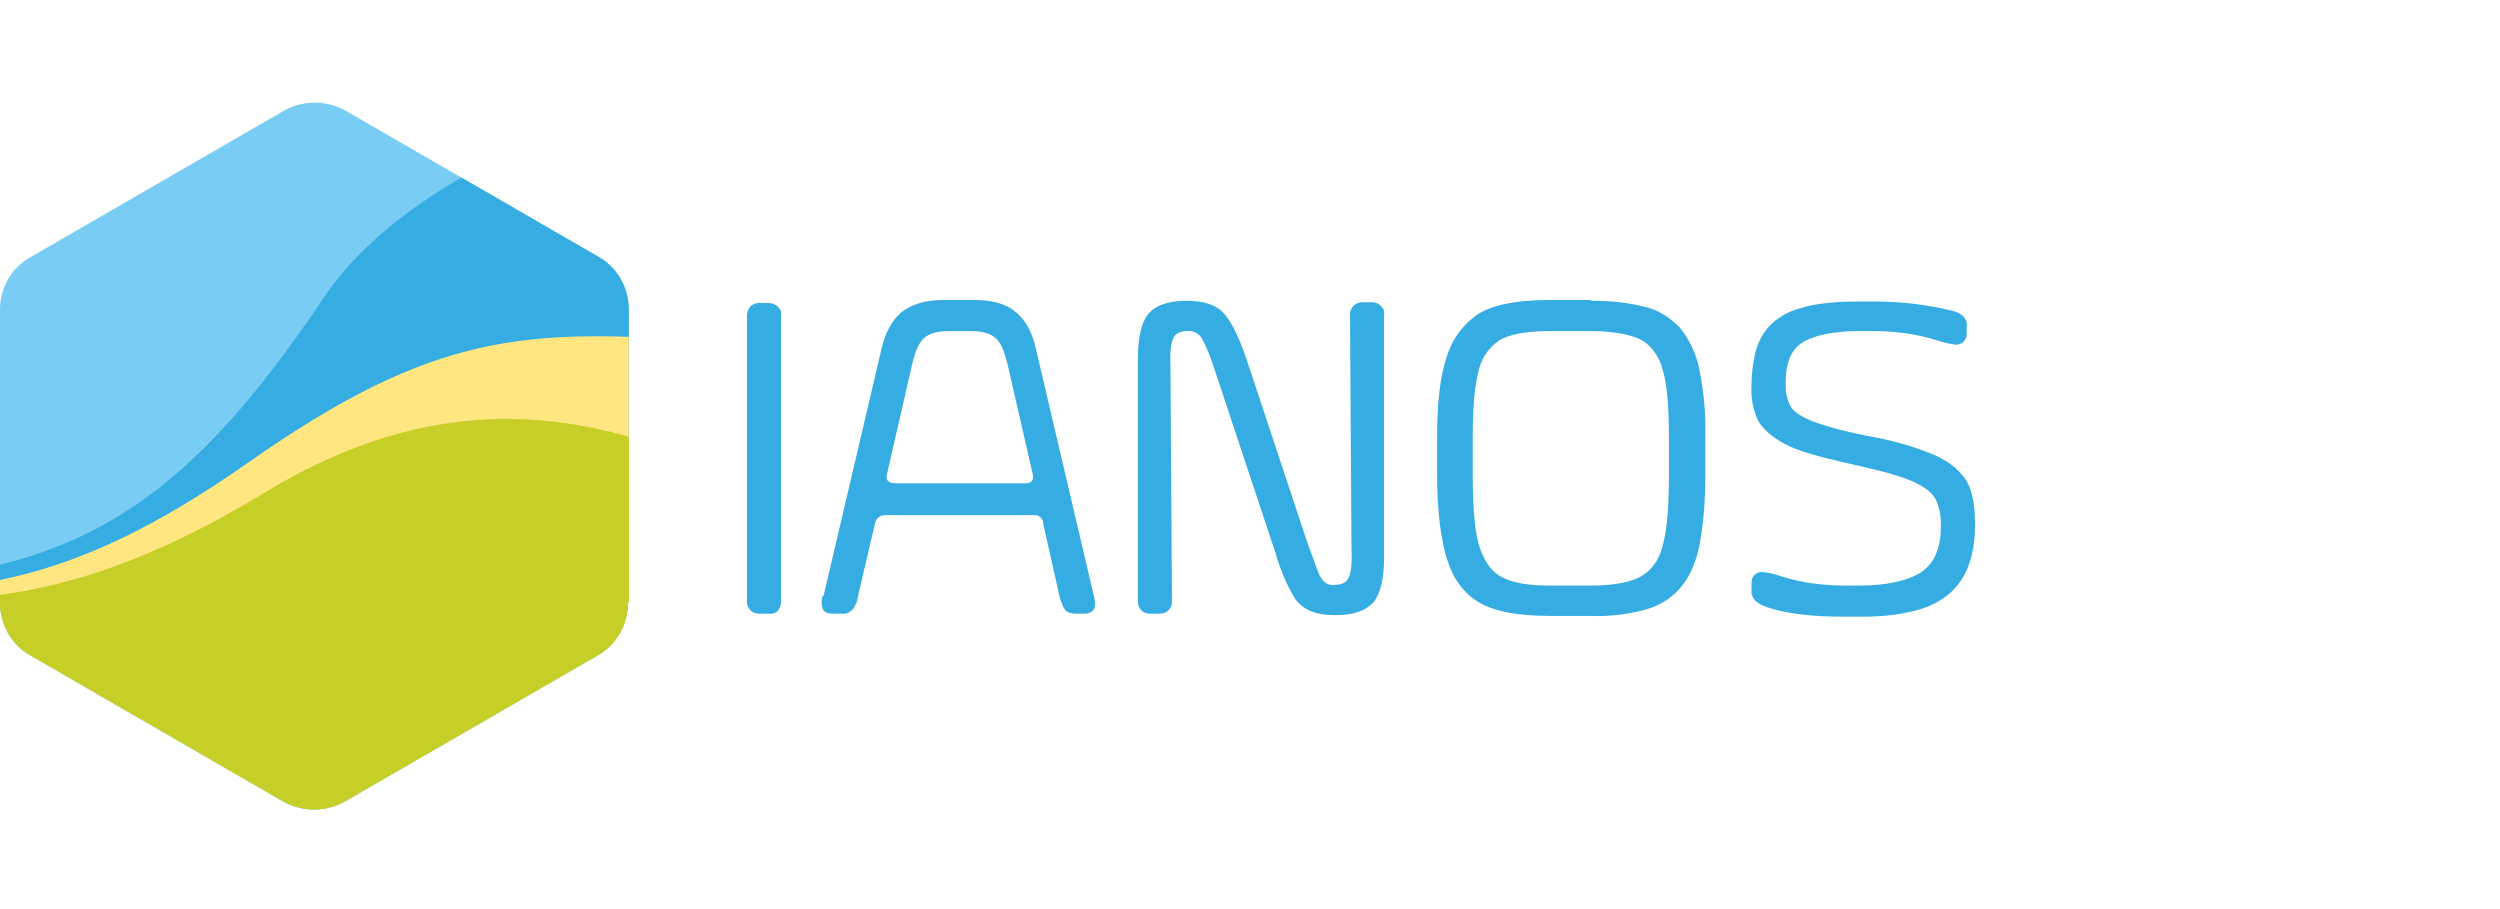 <?xml version="1.0" encoding="UTF-8"?>
<svg id="Livello_1" xmlns="http://www.w3.org/2000/svg" xmlns:xlink="http://www.w3.org/1999/xlink" version="1.1" viewBox="0 0 330 120">
  <!-- Generator: Adobe Illustrator 29.1.0, SVG Export Plug-In . SVG Version: 2.1.0 Build 142)  -->
  <defs>
    <style>
      .st0 {
        fill: none;
      }

      .st1 {
        fill: #c6cf28;
      }

      .st2 {
        clip-path: url(#clippath-1);
      }

      .st3 {
        clip-path: url(#clippath-2);
      }

      .st4 {
        fill: #79ccf3;
      }

      .st5 {
        fill: #ffe680;
      }

      .st6 {
        fill: #35ade3;
      }

      .st7 {
        clip-path: url(#clippath);
      }
    </style>
    <clipPath id="clippath">
      <path class="st0" d="M83,79.5v-38.6c0-2.9-1.5-5.6-4-7L45.6,14.6c-2.5-1.4-5.6-1.4-8.1,0L4.1,33.9C1.5,35.3,0,38,0,40.9v38.6c0,2.9,1.5,5.6,4,7l33.4,19.3c2.5,1.4,5.6,1.4,8.1,0l33.4-19.3c2.5-1.4,4-4.1,4-7h0Z"/>
    </clipPath>
    <clipPath id="clippath-1">
      <path class="st0" d="M83,79.5v-38.6c0-2.9-1.5-5.6-4-7L45.6,14.6c-2.5-1.4-5.6-1.4-8.1,0L4.1,33.9C1.5,35.3,0,38,0,40.9v38.6c0,2.9,1.5,5.6,4,7l33.4,19.3c2.5,1.4,5.6,1.4,8.1,0l33.4-19.3c2.5-1.4,4-4.1,4-7h0Z"/>
    </clipPath>
    <clipPath id="clippath-2">
      <path class="st0" d="M83,79.5v-38.6c0-2.9-1.5-5.6-4-7L45.6,14.6c-2.5-1.4-5.6-1.4-8.1,0L4.1,33.9C1.5,35.3,0,38,0,40.9v38.6c0,2.9,1.5,5.6,4,7l33.4,19.3c2.5,1.4,5.6,1.4,8.1,0l33.4-19.3c2.5-1.4,4-4.1,4-7h0Z"/>
    </clipPath>
  </defs>
  <g id="IANOS-wide-clean-RGB">
    <path id="Path_1" class="st6" d="M101.5,81h-1.4c-.8,0-1.5-.7-1.5-1.5,0,0,0,0,0,0v-37.9c0-.4.2-.8.4-1.1.3-.3.7-.5,1.1-.5h1.4c.4,0,.9.2,1.2.5.3.3.5.7.4,1.1v37.9c0,.4-.2.8-.4,1.1-.3.3-.7.5-1.2.4Z"/>
    <path id="Path_2" class="st6" d="M108.7,78.7l7.6-32.4c.5-2.3,1.4-4,2.7-5.1,1.3-1,3.1-1.6,5.5-1.6h4.1c2.4,0,4.2.5,5.5,1.6,1.3,1.1,2.2,2.7,2.7,5.1l7.6,32.4c.4,1.5,0,2.3-1.3,2.3h-1.1c-.4,0-.9-.1-1.2-.3-.3-.2-.6-.8-.9-1.8l-2.2-9.8c0-.7-.6-1.2-1.3-1.1h-19.6c-.7,0-1.2.5-1.3,1.1l-2.3,9.8c0,.5-.3,1-.6,1.5-.4.4-.9.7-1.5.6h-1.2c-.7,0-1.1-.2-1.3-.6-.2-.6-.2-1.2,0-1.8ZM135.3,63.8c.9,0,1.2-.4,1-1.3l-3.3-14.4c-.4-1.7-.9-2.9-1.6-3.5-.7-.6-1.8-.9-3.3-.9h-2.8c-1.5,0-2.6.3-3.3.9-.7.6-1.2,1.8-1.6,3.5l-3.3,14.4c-.2.8,0,1.2,1,1.3h17.3Z"/>
    <path id="Path_3" class="st6" d="M168.5,73.4l-8.1-24.4c-.5-1.5-1-3-1.8-4.4-.4-.6-1.1-1-1.9-.9-.9,0-1.5.3-1.8.9-.3.6-.5,1.8-.4,3.6l.2,31.3c0,.8-.7,1.5-1.5,1.5,0,0,0,0,0,0h-1.5c-.8,0-1.5-.7-1.5-1.5,0,0,0,0,0,0v-32.2c0-2.8.5-4.8,1.4-5.9,1-1.1,2.6-1.7,5-1.7,2.2,0,3.8.5,4.8,1.5,1,1,2.1,3.1,3.2,6.4l8.1,24.4c.1.3.3.8.6,1.6.3.8.5,1.5.7,1.9.1.4.4.8.6,1.1.2.2.4.4.7.5.3.1.6.2.9.1.9,0,1.5-.3,1.8-.9s.5-1.8.4-3.6l-.2-31.2c0-.9.7-1.6,1.6-1.6h1.4c.4,0,.8.2,1.1.5.3.3.5.7.4,1.1v32.1c0,2.8-.5,4.8-1.4,5.9-1,1.1-2.6,1.7-5,1.7-1.1,0-2.2-.1-3.2-.5-1-.4-1.9-1.1-2.4-2.1-1-1.7-1.7-3.5-2.3-5.4Z"/>
    <path id="Path_4" class="st6" d="M210,39.7c2.4,0,4.8.2,7.1.8,1.8.4,3.3,1.4,4.6,2.7,1.3,1.6,2.2,3.5,2.6,5.5.6,3,.9,6,.8,9v5.1c0,3.1-.2,6.2-.8,9.3-.5,2.4-1.4,4.3-2.6,5.6-1.2,1.4-2.8,2.3-4.6,2.8-2.3.6-4.7.9-7.1.8h-5.4c-4.3,0-7.4-.6-9.4-1.8-2-1.2-3.4-3.1-4.2-5.7-.8-2.6-1.3-6.3-1.3-11v-5.1c0-4.6.4-8.1,1.3-10.7.7-2.3,2.2-4.3,4.2-5.6,2-1.2,5.1-1.8,9.4-1.8h5.4ZM219.4,48.4c-.7-1.8-1.7-3.1-3.1-3.7-1.4-.6-3.6-1-6.4-1h-5.1c-3.3,0-5.6.4-7,1.3-1.4,1-2.4,2.5-2.7,4.3-.5,1.9-.7,4.8-.7,8.6v4.8c0,4.6.3,7.9,1,9.8.7,1.9,1.7,3.2,3.1,3.8,1.4.7,3.5,1,6.3,1h5.1c3.3,0,5.7-.5,7-1.4,1.4-.9,2.3-2.4,2.7-4.4.5-2,.7-5,.7-8.9v-4.8c0-4.5-.3-7.7-1-9.5h0Z"/>
    <path id="Path_5" class="st6" d="M233.2,80.1c-.5-.1-1-.4-1.4-.7-.4-.4-.7-1-.6-1.5v-1c0-.4.1-.7.4-1,.3-.3.6-.4,1-.4.9.1,1.8.3,2.6.6,1.3.4,2.6.7,4,.9,1.5.2,2.9.3,4.4.3h1.7c3.6,0,6.4-.6,8.2-1.7,1.8-1.2,2.7-3.2,2.7-6.1v-.2c0-1.2-.2-2.4-.7-3.4-.4-.8-1.4-1.6-2.9-2.3-1.5-.7-4.4-1.5-8.5-2.4-4-.9-6.9-1.7-8.5-2.6-1.7-.9-2.8-1.9-3.5-3-.7-1.5-1-3.1-.9-4.7v-.2c0-1.4.2-2.8.5-4.1.3-1.3.9-2.5,1.8-3.5,1.1-1.2,2.6-2,4.1-2.4,1.8-.6,4.5-.9,7.8-.9h2c3.5,0,6.9.4,10.2,1.2.6.1,1.1.4,1.5.7.4.4.6.9.5,1.4v1c0,.8-.6,1.4-1.4,1.4,0,0,0,0,0,0-.9-.1-1.7-.3-2.6-.6-1.3-.4-2.6-.7-4-.9-1.5-.2-2.9-.3-4.4-.3h-1.7c-3.3,0-5.8.5-7.4,1.4s-2.4,2.7-2.4,5.4v.4c0,1,.2,1.9.7,2.8.4.7,1.4,1.3,2.8,1.9,2.5.9,5,1.5,7.6,2,2.9.5,5.7,1.3,8.4,2.4,1.7.7,3.2,1.8,4.2,3.2.9,1.3,1.3,3.3,1.3,5.9v.2c0,1.8-.2,3.5-.8,5.2-.5,1.5-1.4,2.8-2.5,3.8-1.3,1.1-2.9,1.9-4.6,2.3-2.3.6-4.6.8-7,.8h-2.6c-4.1,0-7.5-.4-10.1-1.3Z"/>
    <path id="Path_6" class="st4" d="M83,79.5v-38.6c0-2.9-1.5-5.6-4-7L45.6,14.6c-2.5-1.4-5.6-1.4-8.1,0L4.1,33.9C1.5,35.3,0,38,0,40.9v38.6c0,2.9,1.5,5.6,4,7l33.4,19.3c2.5,1.4,5.6,1.4,8.1,0l33.4-19.3c2.5-1.4,4-4.1,4-7h0Z"/>
    <g class="st7">
      <g id="Group_1">
        <path id="Path_7" class="st6" d="M99.4,24.6c-3.5-19.5-44-4.3-56.6,14.6-17.3,25.8-30.9,35.3-55.9,37.4-21.9,1.9,56.3,43.4,58,42.7,1.8-.7,69.8-23.9,69.3-25.9s-14.8-68.8-14.8-68.8Z"/>
      </g>
    </g>
    <g class="st2">
      <g id="Group_2">
        <path id="Path_9" class="st5" d="M94.1,45.1c-24.6-1.8-36.6-1.4-61.4,16-23.8,16.7-38.6,18.1-60.4,16.2-21.9-2,56.9,57.1,58.7,56.6s72.2-15,72-17c-.2-2-8.8-71.7-8.8-71.7Z"/>
      </g>
    </g>
    <g class="st3">
      <g id="Group_3">
        <path id="Path_11" class="st1" d="M98.6,63.4c-15.6-6.6-36.2-15.1-63.8,1.7-24.8,15.1-42.2,15.9-63.9,12.4s61.2,58,63.1,57.6,73.1-9.8,73-11.8c0-2-8.4-60-8.4-60Z"/>
      </g>
    </g>
  </g>
</svg>